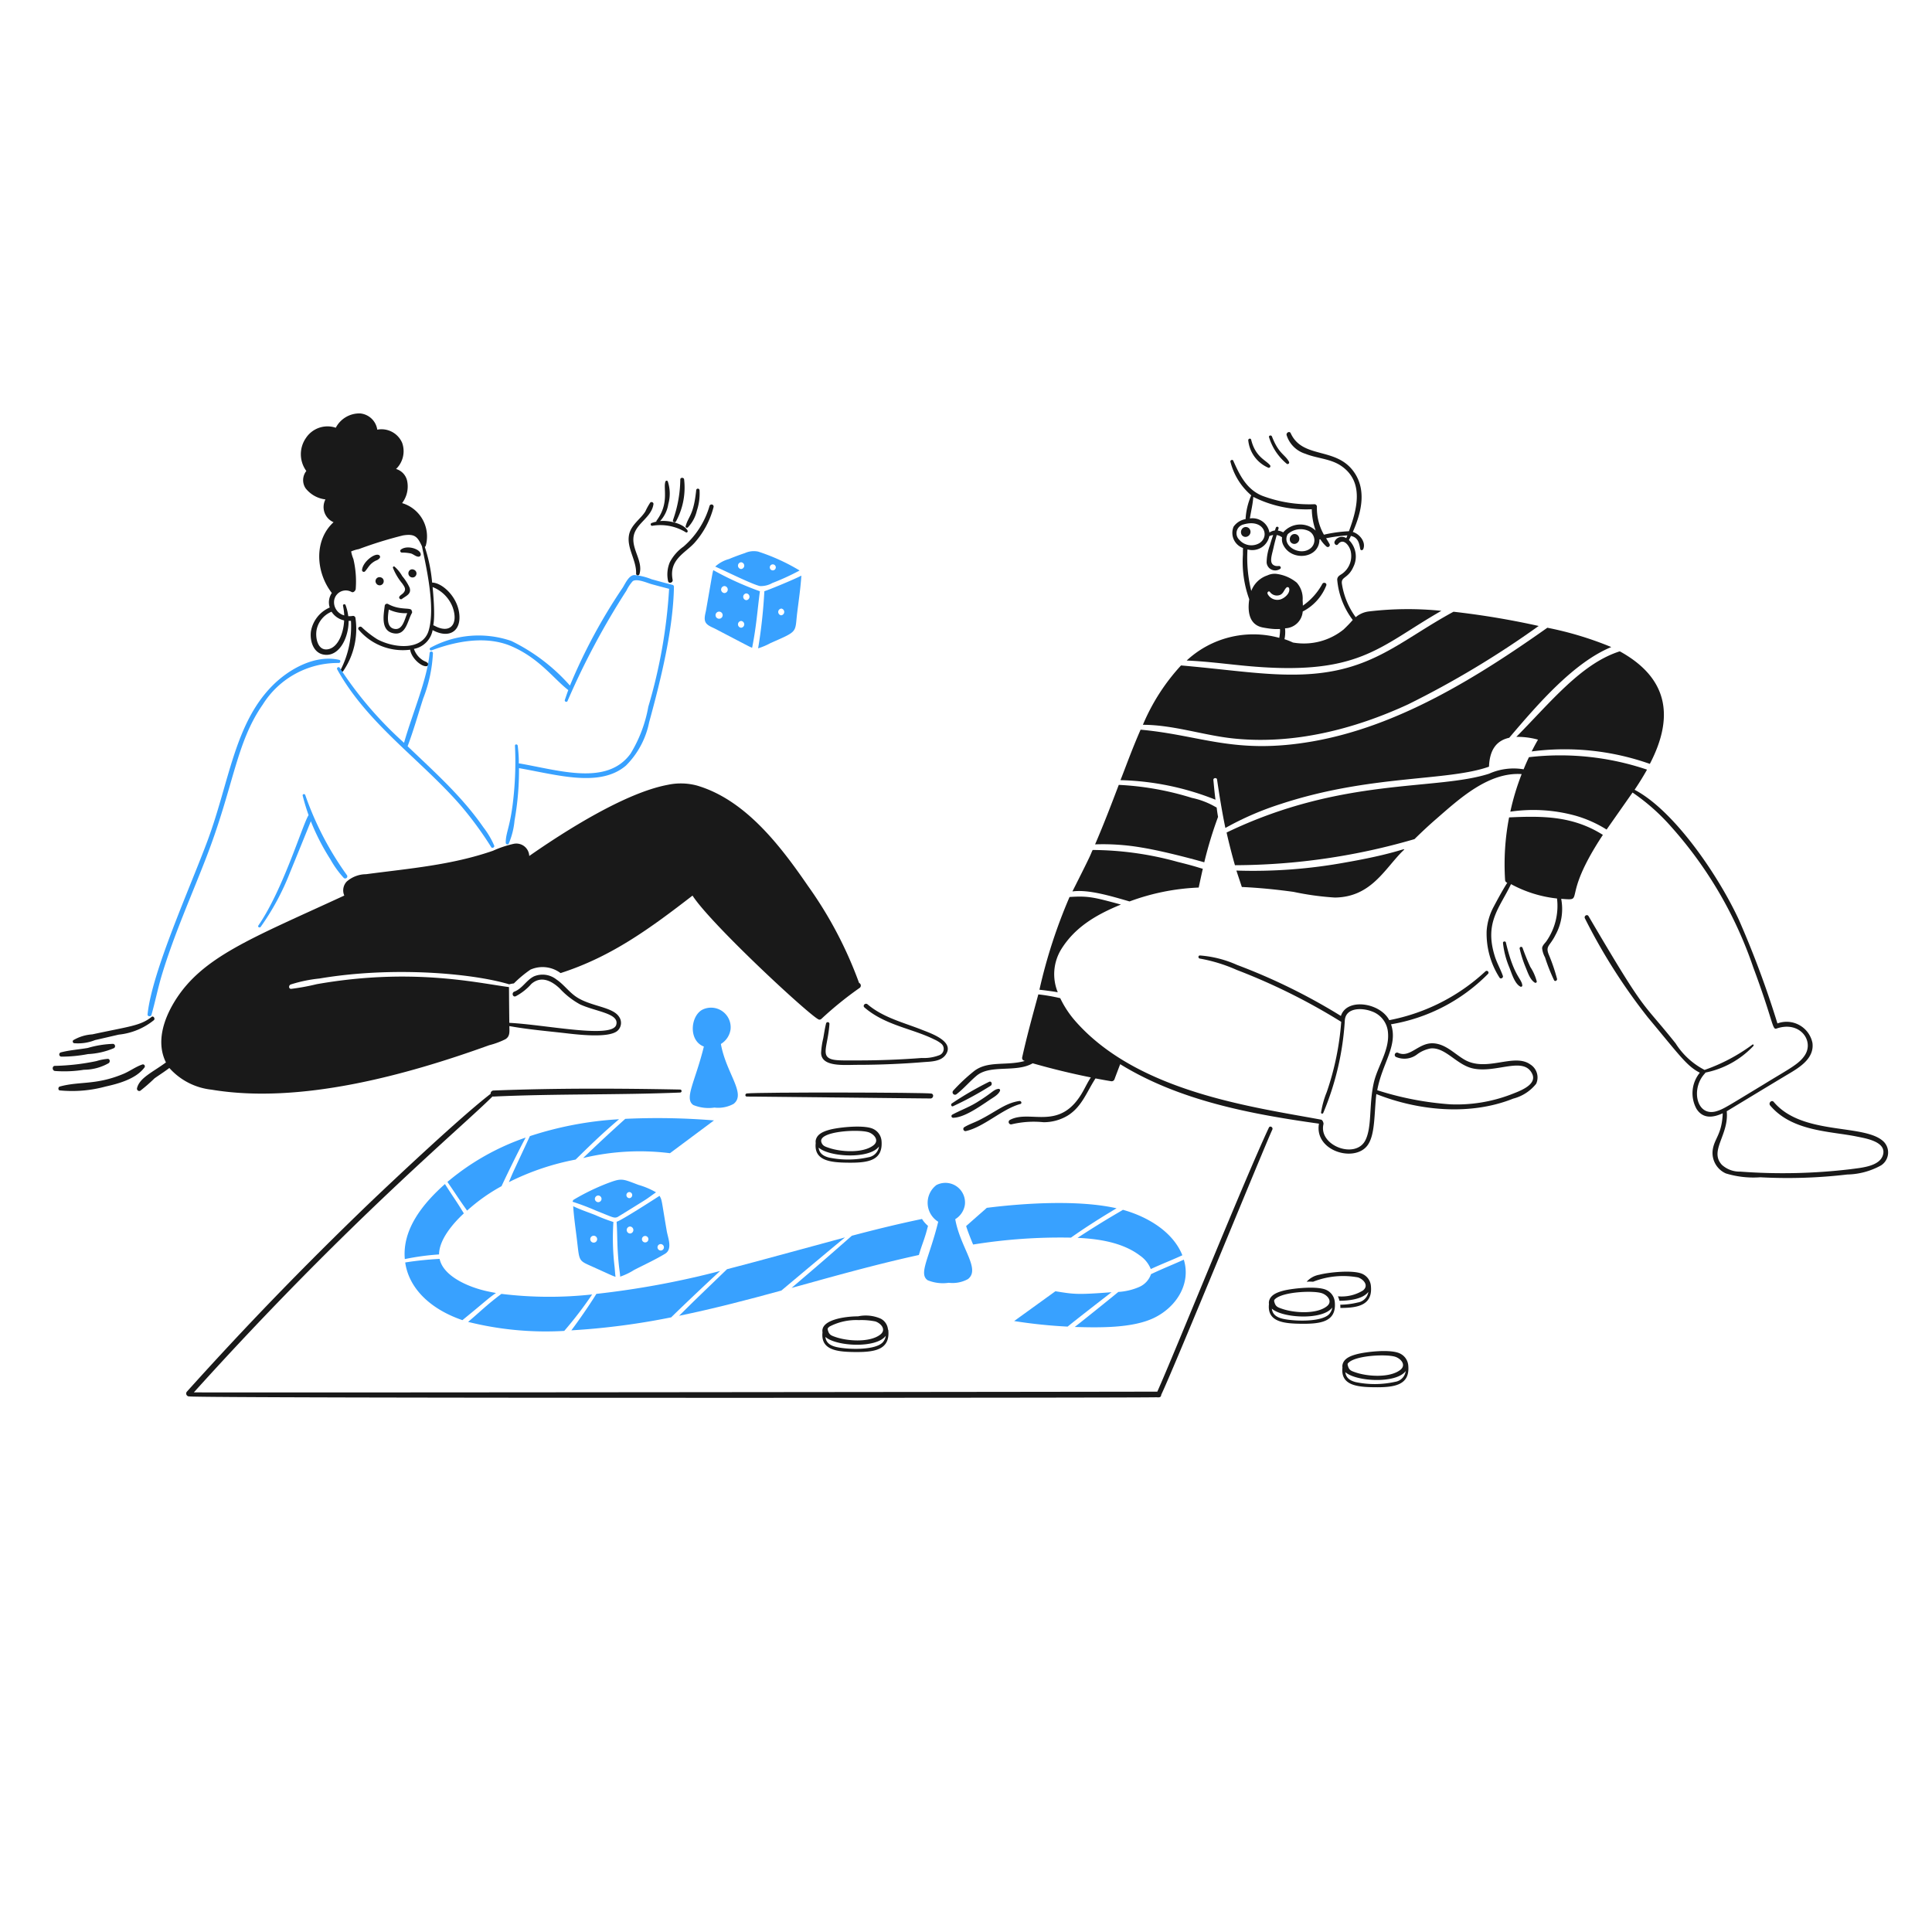 <svg viewBox="0 0 400 400" xmlns="http://www.w3.org/2000/svg" id="Playing-Games-4--Streamline-Brooklyn" height="400" width="400">
  <desc>
    Playing Games 4 Streamline Illustration: https://streamlinehq.com
  </desc>
  <path d="M78.382 114.89c-0.928 -0.348 -3.32 1.51 -3.43 3.154a0.37 0.37 0 0 0 0.622 0.254c0.716 -0.8 0.942 -1.576 2.256 -2.234a1.634 1.634 0 0 0 0.8 -0.552 0.424 0.424 0 0 0 -0.248 -0.622Z" fill="#191919" stroke-width="2"></path>
  <path d="M87.106 114.706c-0.106 -1.01 -2.738 -1.922 -4.074 -0.944a0.35 0.35 0 0 0 0.16 0.646 8.494 8.494 0 0 1 1.888 0.184c0.552 0.162 1.014 0.666 1.588 0.666a0.454 0.454 0 0 0 0.438 -0.552Z" fill="#191919" stroke-width="2"></path>
  <path d="M78.842 119.54a0.824 0.824 0 0 0 -0.966 1.22 0.838 0.838 0 0 0 1.566 -0.414 0.8 0.8 0 0 0 -0.6 -0.806Z" fill="#191919" stroke-width="2"></path>
  <path d="M84.712 118.2a0.86 0.86 0 0 0 0.898 1.336 0.834 0.834 0 0 0 0 -1.612 0.758 0.758 0 0 0 -0.898 0.276Z" fill="#191919" stroke-width="2"></path>
  <path d="M81.674 117.308c-0.16 -0.118 -0.372 0.07 -0.322 0.252a11.988 11.988 0 0 0 1.932 3.246c0.48 0.716 0.928 1.248 0.162 2.026 -0.252 0.254 -0.508 0.342 -0.736 0.666s0.2 0.734 0.506 0.508c0.868 -0.654 2.024 -1.012 1.588 -2.348a10.6 10.6 0 0 0 -1.52 -2.372 7.498 7.498 0 0 0 -1.61 -1.978Z" fill="#191919" stroke-width="2"></path>
  <path d="M79.648 125.456c-0.228 1.884 -0.852 5.064 1.726 5.638 2.694 0.6 2.97 -2.532 3.89 -4.142a0.4 0.4 0 0 0 -0.022 -0.46c0 -0.874 -2.286 0 -4.88 -1.428a0.476 0.476 0 0 0 -0.714 0.392Zm4.672 1.496c-0.574 1.334 -0.966 3.586 -2.692 3.244 -1.656 -0.326 -1.358 -2.532 -1.128 -4a8.14 8.14 0 0 0 3.82 0.756Z" fill="#191919" stroke-width="2"></path>
  <path d="M95.07 126.952c-0.464 -3.566 -3.618 -6.33 -5.6 -6.33a32.906 32.906 0 0 0 -1.518 -7.388 0.562 0.562 0 0 0 0.2 -0.254 7.2 7.2 0 0 0 -4.902 -8.816 5.682 5.682 0 0 0 1.082 -4.4A3.29 3.29 0 0 0 82 97.098a5.126 5.126 0 0 0 1.266 -5.4 4.654 4.654 0 0 0 -5.156 -2.74 3.954 3.954 0 0 0 -3.522 -3.36 5.502 5.502 0 0 0 -5.068 2.962 5.344 5.344 0 0 0 -6.19 2.14 5.882 5.882 0 0 0 0.092 6.812 3.042 3.042 0 0 0 -0.162 3.568 6.122 6.122 0 0 0 4.12 2.32 3.418 3.418 0 0 0 1.68 4.718c-4.12 3.774 -3.66 10.358 -0.4 14.6l0.046 0.046a3.44 3.44 0 0 0 -0.438 3.016 6.6 6.6 0 0 0 -3.89 4.926c-0.254 1.886 0.436 4.4 2.578 4.81 3.188 0.612 5.224 -3.358 5.224 -6.974h0.484a19.8 19.8 0 0 1 -2.118 10.104 0.294 0.294 0 0 0 0.506 0.3 15.434 15.434 0 0 0 2.548 -10.936 0.506 0.506 0 0 0 -0.62 -0.484 3.836 3.836 0 0 1 -0.876 0.046 10.022 10.022 0 0 0 -0.552 -2.278 0.274 0.274 0 0 0 -0.53 0.138 14.762 14.762 0 0 1 0.254 1.98 2.83 2.83 0 0 1 -2.118 -2.648 2.434 2.434 0 0 1 3.66 -2.186c0.442 0.186 0.828 -0.4 0.828 -0.644a20.126 20.126 0 0 0 -0.482 -6.2 7.452 7.452 0 0 1 -0.46 -1.564 7.28 7.28 0 0 1 1.588 -0.484 83.948 83.948 0 0 1 9.138 -2.832c2.484 -0.4 3.014 0.28 3.934 2.256 0.772 3.824 2.842 12.426 1.4 17.4 -1.2 4.186 -7.052 3.78 -10.658 1.84a20.386 20.386 0 0 1 -3.222 -2.508c-0.342 -0.282 -0.92 0.092 -0.644 0.506a11.976 11.976 0 0 0 10.68 4.166c0.254 1.784 2.422 3.644 3.474 3.4a0.374 0.374 0 0 0 0.162 -0.62c-0.226 -0.28 -0.6 -0.348 -0.898 -0.53a4.466 4.466 0 0 1 -1.956 -2.418 4.842 4.842 0 0 0 3.866 -3.888c3.406 1.836 5.992 0.262 5.502 -3.506Zm-23.822 1.496c-0.07 2.23 -1.074 5.502 -3.27 5.96 -2.28 0.478 -2.76 -2.554 -2.4 -4.142a5.166 5.166 0 0 1 3.062 -3.614 4.164 4.164 0 0 0 2.608 1.796Zm18.666 1.082c-0.6 -0.2 0.454 0.544 -0.346 -7.988a7.28 7.28 0 0 1 4.12 4.098c1.312 3.56 -0.468 5.72 -3.774 3.89Z" fill="#191919" stroke-width="2"></path>
  <path d="M171.026 211.908c-0.25 1 -0.4 2.024 -0.576 3.038A16.536 16.536 0 0 0 170 218c0.062 2.968 4.786 2.464 7.572 2.464 4.652 0 9.6 -0.228 13.466 -0.552 1.588 -0.134 3.704 -0.07 4.742 -1.52 1.976 -2.764 -3.04 -4.442 -4.834 -5.156 -3.868 -1.54 -8.06 -2.528 -11.324 -5.294 -0.462 -0.4 -1.102 0.25 -0.646 0.644 4.31 3.722 9.914 4.348 14.478 6.63a6.2 6.2 0 0 1 1.382 0.828 1.4 1.4 0 0 1 -0.3 2.4 8.89 8.89 0 0 1 -3.706 0.6c-4.556 0.352 -9.138 0.518 -13.694 0.506 -3.216 0 -5.034 0.098 -5.824 -0.736 -0.946 -1 0.178 -3.186 0.414 -6.812a0.354 0.354 0 0 0 -0.7 -0.094Z" fill="#191919" stroke-width="2"></path>
  <path d="M70.142 137.264c0.346 0 0.462 -0.56 0.092 -0.646 -5 -1.138 -10.448 1.912 -13.878 5.386 -7.81 7.908 -8.904 19.956 -13.35 31.948 -3.708 10 -11.548 27.224 -12.454 36.068 -0.046 0.46 0.69 0.528 0.8 0.114 0.8 -2.788 1.348 -5.618 2.188 -8.378 2.524 -8.31 5.936 -15.888 9.09 -24.03 5.814 -15 6.19 -23.844 11.786 -31.878a18.312 18.312 0 0 1 15.726 -8.584Z" fill="#38a1ff" stroke-width="2"></path>
  <path d="M63.2 164.6c-0.116 -0.324 -0.62 -0.2 -0.53 0.138a41.712 41.712 0 0 0 1.22 4.028c-1.2 1.788 -5.226 15.356 -10.4 22.856 -0.2 0.298 0.276 0.552 0.484 0.276a52.04 52.04 0 0 0 6.076 -11.278c0.8 -1.932 4.074 -9.99 4.304 -10.588a46.354 46.354 0 0 0 4.046 7.88 20.51 20.51 0 0 0 2.762 3.842 0.44 0.44 0 0 0 0.692 -0.528A64.652 64.652 0 0 1 63.2 164.6Z" fill="#38a1ff" stroke-width="2"></path>
  <path d="M100.042 171.236c-4.348 -6.286 -9.95 -11.278 -15.652 -16.734 1.22 -3.222 2.16 -6.582 3.222 -9.874a29.834 29.834 0 0 0 2.026 -9.414 0.346 0.346 0 0 0 -0.69 0c-0.526 5.568 -3.57 12.466 -5.294 18.576a77.99 77.99 0 0 1 -13.304 -15.514 0.31 0.31 0 0 0 -0.53 0.322c6.2 11.228 17.242 18.622 25.526 28.126a73.554 73.554 0 0 1 6.376 8.702c0.226 0.278 0.712 -0.024 0.6 -0.346a17.346 17.346 0 0 0 -2.28 -3.844Z" fill="#38a1ff" stroke-width="2"></path>
  <path d="M139.216 121.082c-1.432 -0.344 -2.874 -0.768 -4.304 -1.15a12.428 12.428 0 0 0 -3.6 -0.876c-1.176 0.082 -1.89 1.862 -2.44 2.694A114.658 114.658 0 0 0 118 141.936a38.952 38.952 0 0 0 -12.13 -9.23 20.874 20.874 0 0 0 -16.756 1.4c-0.298 0.162 -0.09 0.672 0.23 0.552 5.144 -1.938 11.416 -3.104 16.618 -0.828 5.726 2.504 8.64 6.67 11.694 9.046 -0.254 0.666 -0.476 1.36 -0.714 2.048 -0.112 0.324 0.4 0.548 0.552 0.23a157.482 157.482 0 0 1 12.222 -22.902 8.178 8.178 0 0 1 1.29 -1.934c0.868 -0.6 3.036 0.4 3.958 0.646 1.2 0.324 2.37 0.644 3.568 0.942a108.022 108.022 0 0 1 -4.304 24.4 28.054 28.054 0 0 1 -3.684 9.736c-4.838 6.664 -14.6 3.484 -22.948 2.026 -0.386 0 0.04 0.274 -0.4 -3.66 -0.04 -0.368 -0.6 -0.39 -0.576 0a70.432 70.432 0 0 1 -0.252 10.128c-0.632 6.668 -1.69 7.752 -1.658 9.966a0.336 0.336 0 0 0 0.622 0.162 16.05 16.05 0 0 0 1.2 -4.788 59.054 59.054 0 0 0 0.92 -10.84c7.904 1.37 16.734 4.084 22.144 -0.53a17.51 17.51 0 0 0 4.804 -8.974c2.466 -8.986 4.972 -19.23 5.132 -28.012a0.4 0.4 0 0 0 -0.316 -0.438Z" fill="#38a1ff" stroke-width="2"></path>
  <path d="M131.2 110.954c0.51 -2.646 3.748 -3.826 4.098 -6.628a0.4 0.4 0 0 0 -0.668 -0.276 13.416 13.416 0 0 0 -1 1.8c-0.91 1.54 -2.956 2.758 -3.384 4.834 -0.568 2.764 1.578 5.318 1.45 8.102a0.356 0.356 0 0 0 0.692 0.092c0.828 -2.712 -1.708 -5.184 -1.188 -7.924Z" fill="#191919" stroke-width="2"></path>
  <path d="M139.952 107.962a14.662 14.662 0 0 0 1.682 -8.746c-0.074 -0.368 -0.72 -0.4 -0.784 0a25.968 25.968 0 0 1 -1.518 8.47 0.342 0.342 0 0 0 0.62 0.276Z" fill="#191919" stroke-width="2"></path>
  <path d="M142.416 109.2a7.502 7.502 0 0 0 1.864 -3.476 11.302 11.302 0 0 0 0.552 -4.236 0.346 0.346 0 0 0 -0.69 0c-0.542 5.244 -1.6 5.32 -2.186 7.458 -0.07 0.254 0.256 0.426 0.46 0.254Z" fill="#191919" stroke-width="2"></path>
  <path d="M146.904 104.74a17.6 17.6 0 0 1 -5.386 8.424 9.186 9.186 0 0 0 -2.832 3.222 6.52 6.52 0 0 0 -0.368 3.914c0.122 0.62 1.06 0.344 0.944 -0.254 -0.818 -4.2 2.638 -5.544 4.534 -7.664a17.8 17.8 0 0 0 3.936 -7.382 0.434 0.434 0 0 0 -0.828 -0.26Z" fill="#191919" stroke-width="2"></path>
  <path d="M142.048 110.242a0.27 0.27 0 0 0 0.298 -0.4c-0.782 -1.438 -3.902 -2.166 -5.684 -1.956a6.664 6.664 0 0 0 1.702 -3.522 8.018 8.018 0 0 0 -0.114 -4.718 0.268 0.268 0 0 0 -0.484 0.068c-0.494 1.38 0.846 4.482 -1.818 8.056a0.228 0.228 0 0 0 -0.046 0.23 7.522 7.522 0 0 0 -0.966 0.276 0.298 0.298 0 0 0 0.16 0.576 10.044 10.044 0 0 1 6.952 1.39Z" fill="#191919" stroke-width="2"></path>
  <path d="M266.432 96.04a0.322 0.322 0 0 0 0.436 -0.438c-0.866 -1.586 -2.088 -1.57 -3.522 -5.224 -0.142 -0.366 -0.734 -0.232 -0.6 0.16a11.452 11.452 0 0 0 3.686 5.502Z" fill="#191919" stroke-width="2"></path>
  <path d="M262.61 96.846a0.336 0.336 0 0 0 0.322 -0.554c-1 -1.128 -3.018 -1.73 -3.89 -5.248 -0.096 -0.4 -0.664 -0.23 -0.6 0.162a6.926 6.926 0 0 0 4.168 5.64Z" fill="#191919" stroke-width="2"></path>
  <path d="M267.13 112.104a0.95 0.95 0 0 0 1.372 0.346 1.034 1.034 0 0 0 0.254 -1.564 0.974 0.974 0 0 0 -1.2 -0.2 1.148 1.148 0 0 0 -0.426 1.418Z" fill="#191919" stroke-width="2"></path>
  <path d="M257.126 110.8a0.948 0.948 0 0 0 1.272 0.2 1.034 1.034 0 0 0 0.254 -1.564 0.974 0.974 0 0 0 -1.286 -0.144 1.106 1.106 0 0 0 -0.24 1.508Z" fill="#191919" stroke-width="2"></path>
  <path d="M311.176 195.22a17.84 17.84 0 0 0 1.312 5.064c0.478 1.2 1.092 3.36 2.278 3.982a0.276 0.276 0 0 0 0.416 -0.23c-0.134 -1.472 -1.732 -1.788 -3.4 -8.886 -0.054 -0.35 -0.636 -0.274 -0.606 0.07Z" fill="#191919" stroke-width="2"></path>
  <path d="M314.628 196.4a23.8 23.8 0 0 0 1.244 3.89c0.436 1.036 0.902 2.548 1.888 3.152a0.268 0.268 0 0 0 0.414 -0.23 10.258 10.258 0 0 0 -1.336 -3.014c-0.6 -1.292 -1.132 -2.63 -1.61 -3.96a0.312 0.312 0 0 0 -0.6 0.162Z" fill="#191919" stroke-width="2"></path>
  <path d="M255.36 152.892c12.43 1.3 24.952 -1.884 36.182 -7.066a194.086 194.086 0 0 0 27.022 -16.226 168.028 168.028 0 0 0 -17.63 -2.946c-11.094 6.014 -16.886 12.444 -31.28 12.982 -7.44 0.278 -14.584 -0.936 -25.134 -1.864a42.174 42.174 0 0 0 -7.896 12.29c6.284 -0.002 12.522 2.18 18.736 2.83Z" fill="#191919" stroke-width="2"></path>
  <path d="M251.654 165.574c-0.184 -1.358 -0.308 -2.74 -0.436 -4.098 -0.042 -0.436 0.694 -0.53 0.758 -0.092 0.496 3.356 1.036 6.722 1.726 10.036a62.2 62.2 0 0 1 11.578 -5c18.52 -6.068 34.356 -4.618 43 -7.688 0.122 -3.064 1.218 -5.332 4.19 -5.984 5.894 -6.938 13.344 -15.578 21.128 -18.782a70.2 70.2 0 0 0 -13.234 -4C305.576 140.412 289.4 150.4 271.8 153.49c-16.122 2.826 -23.024 -1.268 -35.654 -2.416 -1.89 4.332 -3.168 7.958 -4.166 10.448a56.508 56.508 0 0 1 19.674 4.052Z" fill="#191919" stroke-width="2"></path>
  <path d="M335.022 134.962c-7.79 2.64 -14.044 10.476 -21.084 17.6a15.9 15.9 0 0 1 4.488 0.574c-0.46 0.8 -0.896 1.612 -1.312 2.44a52.906 52.906 0 0 1 24.468 2.578c5.2 -9.98 3.6 -17.876 -6.2 -23.292a1.68 1.68 0 0 0 -0.36 0.1Z" fill="#191919" stroke-width="2"></path>
  <path d="M276.374 185.828c7.118 -0.09 9.972 -5.31 13.512 -9.09 1.846 -1.974 1.722 -0.454 -11.186 1.8a106.426 106.426 0 0 1 -22.718 1.704c0.368 1.128 0.76 2.278 1.128 3.4 3.59 0.162 7.182 0.522 10.726 1.014a58.014 58.014 0 0 0 8.538 1.172Z" fill="#191919" stroke-width="2"></path>
  <path d="M331.708 172.756c-6.2 -3.856 -12.436 -3.84 -19.266 -3.522a50.946 50.946 0 0 0 -0.828 12.958 0.6 0.6 0 0 0 0.454 0.568c-1.024 1.614 -1.956 3.348 -2.848 5.026a12.368 12.368 0 0 0 -1.426 4.948 16.9 16.9 0 0 0 2.692 9.714c0.252 0.322 0.8 -0.022 0.668 -0.4 -0.514 -1.464 -1.312 -2.8 -1.75 -4.328 -2.044 -6.814 1.12 -9.816 3.434 -14.672a25.6 25.6 0 0 0 9.526 2.976 12.816 12.816 0 0 1 -2.212 8.866c-0.322 0.438 -0.828 0.852 -0.874 1.426a5.05 5.05 0 0 0 0.6 1.888 37.678 37.678 0 0 0 1.866 4.718c0.16 0.37 0.7 0.114 0.62 -0.276a37.552 37.552 0 0 0 -1.748 -5.11c-0.646 -1.706 0.284 -1.672 1.4 -3.912a11.154 11.154 0 0 0 1.21 -7.53c5.234 0.37 -0.31 0.288 8.64 -13.254a0.384 0.384 0 0 1 -0.158 -0.084Z" fill="#191919" stroke-width="2"></path>
  <path d="M308.298 160.188c-11.05 3.548 -30.42 0.652 -54.342 12.176 0.088 0.474 0.918 4 1.726 6.768a133.714 133.714 0 0 0 37.172 -5.4c1.45 -1.426 2.946 -2.832 4.488 -4.166 4.812 -4.19 10.842 -9.76 17.702 -9.298a51.042 51.042 0 0 0 -2.348 7.778 32.874 32.874 0 0 1 13.488 0.83 25.05 25.05 0 0 1 6.444 2.876c0.144 -0.2 5.222 -7.452 5.372 -7.666a42.582 42.582 0 0 1 8.048 7.138 84.468 84.468 0 0 1 16.94 29.046c4.2 11.28 3.92 13 4.81 12.684 4.8 -1.664 7.8 2.464 5.916 5.454 -1.2 1.918 -3.326 2.88 -8.586 6.122 -7.656 4.636 -8.298 5.102 -9.782 5.548 -4.134 1.186 -5.32 -4.716 -2.37 -7.826a0.54 0.54 0 0 0 0.114 -0.184 18.692 18.692 0 0 0 9.944 -5.524c0.114 -0.138 -0.046 -0.4 -0.2 -0.276a37.14 37.14 0 0 1 -9.92 5.248 15.498 15.498 0 0 1 -6 -5.502c-7.36 -9.228 -5.778 -5.462 -18.022 -26.332 -0.276 -0.482 -0.99 -0.068 -0.76 0.438a119.18 119.18 0 0 0 13.052 20.532c6.582 7.88 8.046 10.072 10.748 11.438a6.712 6.712 0 0 0 -0.69 7.482c1.358 2.14 3.476 1.818 5.432 0.92 -0.166 4.4 -1.72 5.156 -2.072 7.572a4.642 4.642 0 0 0 2.716 4.88 19.612 19.612 0 0 0 7.136 0.8 105.582 105.582 0 0 0 18 -0.576 14.978 14.978 0 0 0 7 -1.888 3.186 3.186 0 0 0 0.576 -4.878c-3.86 -3.862 -16.848 -1.176 -22.8 -8.264 -0.438 -0.506 -1.152 0.23 -0.736 0.736 4.586 5.464 12.68 5.316 18.09 6.468 1.704 0.346 5.824 1.014 5.318 3.568 -0.53 2.624 -4.626 2.854 -6.722 3.154a118.574 118.574 0 0 1 -22.878 0.506 5.44 5.44 0 0 1 -3.8 -1.4c-2.688 -2.906 1.49 -6.18 1 -11.094 0.038 -0.02 9.442 -5.726 12.728 -7.688 2.37 -1.4 5.432 -3.268 5.018 -6.468a5.462 5.462 0 0 0 -7.25 -4.028 198.862 198.862 0 0 0 -7.988 -21.474c-4.254 -9.184 -13.4 -22.62 -21.584 -26.902 0.876 -1.304 1.758 -2.704 2.572 -4.172a56.148 56.148 0 0 0 -24.444 -2.578c-0.4 0.83 -0.76 1.658 -1.104 2.51a12.452 12.452 0 0 0 -7.152 0.912Z" fill="#191919" stroke-width="2"></path>
  <path d="M236.348 175.472c5.138 0.838 12.518 2.916 12.982 3.06a83.704 83.704 0 0 1 2.854 -9.4c-0.4 -2.292 -0.17 -1.88 -0.46 -2.026a16.416 16.416 0 0 0 -4.95 -1.91 60.184 60.184 0 0 0 -15.144 -2.694c-1.566 4.12 -3.154 8.264 -4.904 12.314a47.056 47.056 0 0 1 9.622 0.656Z" fill="#191919" stroke-width="2"></path>
  <path d="M249.03 179.868c-1.084 -0.284 -1.226 -0.432 -5.224 -1.428a67.048 67.048 0 0 0 -17.586 -2.462c-0.688 1.464 0.26 -0.23 -4.188 8.584 3.276 -0.45 7.812 0.91 11.83 2.072a46.372 46.372 0 0 1 14.316 -2.876c0.276 -1.29 0.554 -2.602 0.852 -3.89Z" fill="#191919" stroke-width="2"></path>
  <path d="M149.252 216.142a4.212 4.212 0 0 0 2 -3.014 4.058 4.058 0 0 0 -5.892 -4.052c-2.446 1.4 -2.814 6.4 0.368 7.6 -1.8 7.308 -4.128 10.758 -2.186 12.106a8.308 8.308 0 0 0 4.372 0.53 6.632 6.632 0 0 0 3.96 -0.76c2.706 -2.082 -1.544 -6.342 -2.622 -12.41Z" fill="#38a1ff" stroke-width="2"></path>
  <path d="M183.916 275.412a0.138 0.138 0 0 0 -0.07 -0.138 2.8 2.8 0 0 0 -1.496 -2.256 7.658 7.658 0 0 0 -4.696 -0.484c-2.664 0 -7.8 0.696 -7.364 3.314 -0.4 3.6 2.88 4.026 6.49 4.074 4.202 0.058 7.528 -0.382 7.136 -4.51Zm-12.176 -0.76a11.94 11.94 0 0 1 6.052 -1.336 14.4 14.4 0 0 1 3.454 0.276c1.174 0.4 2.306 1.71 1.012 2.716 -2.128 1.66 -6.7 1.4 -9.276 0.508 -0.736 -0.258 -1.238 -0.4 -1.496 -1.152 -0.204 -0.6 -0.184 -0.644 0.254 -1.012Zm1.334 4.212c-1.186 -0.296 -2.052 -0.858 -2.186 -2.072 2.232 1.976 10.552 2.424 12.498 -0.23a2.378 2.378 0 0 1 -0.4 1.058c-1.186 2.056 -7.628 1.812 -9.912 1.244Z" fill="#191919" stroke-width="2"></path>
  <path d="M276.352 269.564a3 3 0 0 0 -1.566 -2.4c-1.774 -1.034 -7.274 -0.422 -9.114 0.068 -1.036 0.276 -2.4 0.738 -2.832 1.842a1.686 1.686 0 0 0 -0.114 0.92c-0.4 3.6 2.882 4.026 6.49 4.074 4.196 0.066 7.53 -0.364 7.136 -4.504Zm-12.176 -0.758c1.87 -1.4 7.8 -1.626 9.506 -1.06 1.174 0.4 2.306 1.708 1.012 2.716 -2.128 1.66 -6.7 1.4 -9.276 0.506 -0.734 -0.256 -1.238 -0.4 -1.496 -1.15 -0.204 -0.6 -0.184 -0.644 0.254 -1.018Zm1.334 4.212c-1.186 -0.296 -2.052 -0.86 -2.186 -2.072 2.232 1.976 10.552 2.424 12.498 -0.23a2.354 2.354 0 0 1 -0.4 1.058c-1.196 2.056 -7.622 1.812 -9.912 1.244Z" fill="#191919" stroke-width="2"></path>
  <path d="M291.566 282.708a3.014 3.014 0 0 0 -1.566 -2.4c-1.866 -1.086 -7.248 -0.428 -9.114 0.068 -1.036 0.278 -2.4 0.738 -2.832 1.842a1.688 1.688 0 0 0 -0.114 0.92c-0.4 3.61 2.882 4.026 6.49 4.074 4.204 0.064 7.53 -0.374 7.136 -4.504Zm-12.176 -0.738c1.8 -1.384 7.784 -1.632 9.506 -1.058 1.174 0.4 2.306 1.708 1.012 2.716 -2.128 1.658 -6.7 1.4 -9.276 0.506 -0.734 -0.256 -1.242 -0.39 -1.496 -1.15 -0.206 -0.622 -0.188 -0.674 0.264 -1.014Zm9.46 4.122a19.418 19.418 0 0 1 -8.126 0.068c-1.186 -0.296 -2.052 -0.858 -2.186 -2.072 2.234 1.978 10.552 2.426 12.498 -0.23a2.6 2.6 0 0 1 -2.186 2.234Z" fill="#191919" stroke-width="2"></path>
  <path d="M182.512 236.214a3.014 3.014 0 0 0 -1.566 -2.4c-1.774 -1.034 -7.274 -0.422 -9.114 0.068 -1.036 0.276 -2.4 0.738 -2.832 1.842a1.67 1.67 0 0 0 -0.114 0.92c-0.4 3.6 2.88 4.026 6.49 4.074 4.28 0.064 7.466 -0.348 7.136 -4.504Zm-2.694 -1.8c1.174 0.4 2.306 1.708 1.014 2.716 -2.13 1.658 -6.702 1.4 -9.276 0.506 -0.736 -0.256 -1.244 -0.4 -1.496 -1.15 -0.762 -2.286 7.72 -2.748 9.758 -2.068ZM179.8 239.6a19.37 19.37 0 0 1 -8.126 0.07c-1.186 -0.296 -2.052 -0.858 -2.186 -2.072 2.232 1.976 10.55 2.424 12.498 -0.23A2.628 2.628 0 0 1 179.8 239.6Z" fill="#191919" stroke-width="2"></path>
  <path d="M149.09 263.144a179.228 179.228 0 0 1 -25.618 4.74c-2.19 3.542 -4.922 7.218 -5.178 7.55a148.186 148.186 0 0 0 20.67 -2.692c1.174 -1.176 6.452 -6.226 10.126 -9.598Z" fill="#38a1ff" stroke-width="2"></path>
  <path d="M120.734 239.758a50.168 50.168 0 0 1 17.976 -1l9.114 -6.79a143.322 143.322 0 0 0 -18.366 -0.322c-2.596 2.326 -5.312 4.83 -8.724 8.112Z" fill="#38a1ff" stroke-width="2"></path>
  <path d="M140.6 272.418c7.158 -1.472 14.224 -3.314 21.174 -5.224 0.14 -0.116 10.52 -8.838 13.166 -11 -3.29 0.874 -19.518 5.34 -24.42 6.582 -2.758 2.698 -5.79 5.51 -9.92 9.642Z" fill="#38a1ff" stroke-width="2"></path>
  <path d="M105.358 244.752a52.456 52.456 0 0 1 13.81 -4.672c2.542 -2.478 5.082 -5.028 9 -8.356a72.388 72.388 0 0 0 -18.46 3.5c-3.908 8.41 -3.324 7.066 -4.35 9.528Z" fill="#38a1ff" stroke-width="2"></path>
  <path d="M223.09 256.284c4.328 0.2 9.31 0.928 12.912 3.66a6.17 6.17 0 0 1 2.256 2.8c2.384 -1.106 4.122 -1.744 6.538 -2.854 -1.96 -4.9 -7.23 -8 -12.314 -9.414 -0.172 0.178 -2.944 1.608 -9.392 5.808Z" fill="#38a1ff" stroke-width="2"></path>
  <path d="M102.688 267.7c-0.76 -0.138 -1.516 -0.284 -2.256 -0.46 -3.926 -0.938 -8.7 -3.176 -9.414 -6.6a68.386 68.386 0 0 0 -7.112 0.736v0.092c0.8 5.272 5.134 9.552 11.832 11.854 4.808 -3.908 5.288 -4.48 6.95 -5.622Z" fill="#38a1ff" stroke-width="2"></path>
  <path d="M108.834 235.522a50.54 50.54 0 0 0 -16.2 9.184c2.048 2.948 2.046 3.098 4.074 5.938a37.09 37.09 0 0 1 7.136 -5.062c0.366 -0.84 3.232 -6.82 4.99 -10.06Z" fill="#38a1ff" stroke-width="2"></path>
  <path d="M245.094 260.8c-2.2 1 -4.248 1.8 -6.79 3a4.454 4.454 0 0 1 -2.486 2.67 12.846 12.846 0 0 1 -4.28 1.012c-1.928 1.6 -8.344 6.74 -9.024 7.25 5.252 0.158 11.968 0.252 16.388 -1.864 4.682 -2.254 7.718 -7.114 6.192 -12.068Z" fill="#38a1ff" stroke-width="2"></path>
  <path d="M230.134 267.54c-7.316 0.562 -7.818 0.4 -11.624 -0.2l-8.54 6.168a104.082 104.082 0 0 0 11.072 1.152c1.622 -1.338 7.87 -6.178 9.092 -7.12Z" fill="#38a1ff" stroke-width="2"></path>
  <path d="M122.6 268a81.458 81.458 0 0 1 -18.782 -0.116c-2.932 2.178 -4.688 3.944 -6.904 5.8a66.4 66.4 0 0 0 19.908 1.866A80.706 80.706 0 0 0 122.6 268Z" fill="#38a1ff" stroke-width="2"></path>
  <path d="M90.904 259.714c0 -3.044 2.884 -6.424 5.132 -8.494 -1.982 -3.234 -1.658 -2.542 -3.912 -6.076 -4.63 4.104 -8.858 9.4 -8.31 15.536a52.298 52.298 0 0 1 7.09 -0.966Z" fill="#38a1ff" stroke-width="2"></path>
  <path d="M197.772 252.418a4.218 4.218 0 0 0 2 -3.016 4.058 4.058 0 0 0 -5.892 -4.052 4.616 4.616 0 0 0 0.368 7.6c-1.85 7.532 -4.122 10.764 -2.186 12.108a8.326 8.326 0 0 0 4.372 0.528 6.616 6.616 0 0 0 3.96 -0.758c2.698 -2.076 -1.57 -6.486 -2.622 -12.41Z" fill="#38a1ff" stroke-width="2"></path>
  <path d="M15.316 215.982a9.514 9.514 0 0 0 4.372 -0.646c1.636 -0.366 3.27 -0.756 4.904 -1.128a13.822 13.822 0 0 0 7.272 -3c0.32 -0.324 -0.112 -0.964 -0.482 -0.666 -2.296 1.846 -4.668 1.968 -12.268 3.612a8.896 8.896 0 0 0 -3.96 1.22 0.382 0.382 0 0 0 0.162 0.608Z" fill="#191919" stroke-width="2"></path>
  <path d="M12.668 218.766a28.958 28.958 0 0 0 5.548 -0.53 15.524 15.524 0 0 0 5.4 -1.242 0.484 0.484 0 0 0 -0.2 -0.874 20.922 20.922 0 0 0 -5.248 0.85c-1.866 0.318 -3.762 0.442 -5.6 0.922a0.452 0.452 0 0 0 0.1 0.874Z" fill="#191919" stroke-width="2"></path>
  <path d="M17.388 221.482a10.422 10.422 0 0 0 5.132 -1.38c0.322 -0.254 0.254 -0.876 -0.2 -0.876a10.7 10.7 0 0 0 -2.346 0.46 46.772 46.772 0 0 1 -8.586 0.99c-0.644 -0.018 -0.622 1 0 1.06a25.754 25.754 0 0 0 6 -0.254Z" fill="#191919" stroke-width="2"></path>
  <path d="M29.932 220.976a0.4 0.4 0 0 0 -0.414 -0.6c-1.378 0.448 -2.626 1.4 -3.96 1.956 -5.762 2.4 -8.99 1.48 -13.188 2.624 -0.346 0.094 -0.4 0.742 0 0.8a26.302 26.302 0 0 0 9.482 -0.8c2.624 -0.578 6.334 -1.57 8.08 -3.98Z" fill="#191919" stroke-width="2"></path>
  <path d="M177.862 203.506a83.472 83.472 0 0 0 -10.588 -20.094c-5.8 -8.442 -13.034 -17.872 -23.018 -20.784a12.918 12.918 0 0 0 -6 -0.138c-8.846 1.646 -21.356 9.62 -28.68 14.73a2.674 2.674 0 0 0 -3.246 -2.508 21.66 21.66 0 0 0 -4.258 1.426c-8.6 2.984 -17.368 3.674 -26.284 4.858a6.136 6.136 0 0 0 -4 1.518 2.662 2.662 0 0 0 -0.506 2.9c-19.184 8.87 -29.438 12.656 -35.124 21.912 -2.354 3.846 -3.838 8.552 -1.8 12.638 -2.772 2.04 -5.464 3.184 -5.984 5.316a0.476 0.476 0 0 0 0.668 0.552A35.566 35.566 0 0 0 32 223.254c1.012 -0.712 2.07 -1.38 3.06 -2.14a13.642 13.642 0 0 0 8.724 4.488c18.242 3.054 40.2 -2.948 57.496 -9.2a16.644 16.644 0 0 0 3.36 -1.244c0.98 -0.6 0.836 -1.562 0.818 -2.718 3.778 0.688 7.666 1.02 11.474 1.452 2.422 0.28 8.966 1.104 10.864 -0.436a2.2 2.2 0 0 0 0.322 -3.016c-1.4 -2.042 -6.032 -2.074 -8.976 -4.166 -1.45 -1.036 -2.486 -2.508 -3.96 -3.498a4.6 4.6 0 0 0 -4.648 -0.622c-1.566 0.782 -2.4 2.532 -4.052 3.154 -0.6 0.23 -0.346 1.2 0.276 0.966a11.4 11.4 0 0 0 3.268 -2.578c2 -1.726 4.166 -0.644 5.848 0.944a16.436 16.436 0 0 0 4.234 3.314c3.318 1.518 8.154 1.858 7.48 4.212 -0.818 2.922 -14.4 0.012 -22.14 -0.4 -0.076 -6.6 -0.04 -4.978 -0.07 -7.4 -6.52 -0.85 -20.172 -4.066 -39.82 -0.6a46.356 46.356 0 0 1 -5.27 0.966c-0.554 0.022 -0.554 -0.714 -0.116 -0.898a28.9 28.9 0 0 1 5.962 -1.242c15.308 -2.586 31.8 -1.054 39.29 1.2a5.956 5.956 0 0 1 0.966 -0.184 24.342 24.342 0 0 1 3.43 -2.854 6.2 6.2 0 0 1 6.238 0.714c10.466 -3.362 18.426 -9.168 27.32 -16.044 3.832 5.952 24.65 25.23 26.17 25.664a0.53 0.53 0 0 0 0.508 -0.138 73.874 73.874 0 0 1 7.964 -6.444 0.6 0.6 0 0 0 -0.158 -1Z" fill="#191919" stroke-width="2"></path>
  <path d="M219 205.44a9.872 9.872 0 0 1 0.69 -8.862c2.78 -4.504 7.072 -7.128 12.382 -9.298 -5.622 -1.534 -6.786 -1.822 -10.634 -1.566a108.4 108.4 0 0 0 -6.236 19.2c1.13 0.12 3.032 0.374 3.798 0.526Z" fill="#191919" stroke-width="2"></path>
  <path d="M316.862 220.4c-3.414 -2.488 -9.114 1.702 -13.742 -1.058 -2.074 -1.238 -3.866 -3.228 -6.422 -3.338 -3.014 -0.13 -4.788 3.102 -7.226 1.98a0.48 0.48 0 0 0 -0.484 0.828 4.332 4.332 0 0 0 4.488 -0.576 6.746 6.746 0 0 1 2.74 -1.172c3.058 -0.276 5.342 3.4 8.722 4.142 4.832 1.062 10.468 -2.572 12.268 1.082 1.156 2.346 -2.738 3.658 -4.304 4.282a31.52 31.52 0 0 1 -12.612 2.07 64.086 64.086 0 0 1 -15.146 -2.922c1.022 -5.624 4.36 -9.232 2.854 -13.65a36.762 36.762 0 0 0 20.072 -10.426 0.374 0.374 0 0 0 -0.53 -0.53 40.494 40.494 0 0 1 -19.91 10.104c-1.872 -3.618 -8.8 -4.694 -10.012 -0.874a123.328 123.328 0 0 0 -21.498 -10.564 22.952 22.952 0 0 0 -7.688 -1.958c-0.414 0 -0.4 0.6 0 0.646a33.072 33.072 0 0 1 7.618 2.346 127.308 127.308 0 0 1 21.636 10.75 57.868 57.868 0 0 1 -3 14.546 18.822 18.822 0 0 0 -1.174 4.236c-0.018 0.254 0.318 0.296 0.438 0.114a58.378 58.378 0 0 0 4.488 -19.31c0.3 -2.648 3.73 -2.466 5.524 -1.772a5.026 5.026 0 0 1 3.4 4.35c0.37 3.752 -2.2 7.044 -2.968 10.588 -0.982 4.574 -0.326 8.932 -1.68 11.714 -1.982 4.074 -9.776 1.2 -8.702 -3.29 0.052 -0.21 -0.16 -0.84 -0.482 -0.922 -14.042 -2.616 -37.8 -5.684 -50.754 -20.254a20.776 20.776 0 0 1 -3.268 -4.902 38.874 38.874 0 0 0 -4.534 -0.784c-1.174 4.328 -2.372 8.642 -3.338 13.028a0.6 0.6 0 0 0 0.4 0.714c0.046 0.022 0.092 0.022 0.138 0.046 -3.89 1.072 -7.722 -0.146 -10.588 2.164a37.452 37.452 0 0 0 -4.234 3.982 0.504 0.504 0 0 0 0.712 0.712c1.476 -1.146 2.69 -2.6 4.12 -3.8 2.872 -2.4 8.184 -0.582 11.624 -2.578 3.96 1.128 7.988 2.116 12.038 2.922 -0.576 0.876 -1.038 1.818 -1.542 2.74 -4.766 8.7 -10.96 3.764 -15.238 6.076a0.492 0.492 0 0 0 0.37 0.898 19.694 19.694 0 0 1 6.6 -0.438 9.64 9.64 0 0 0 5 -1.358c2.964 -1.828 3.982 -4.972 5.776 -7.71 1.06 0.2 2.116 0.4 3.2 0.574a0.624 0.624 0 0 0 0.736 -0.414c0.382 -1.038 0.784 -2.07 1.174 -3.106 12.292 7.572 27.046 10.334 41.156 12.314 -1 5.636 7.222 8.068 9.966 4.6 1.706 -2.154 1.436 -6.624 1.91 -10.726 8.77 3.476 19.446 4.506 28.334 0.944a8.912 8.912 0 0 0 4.764 -3.084 3.176 3.176 0 0 0 -1.19 -3.976Z" fill="#191919" stroke-width="2"></path>
  <path d="M211.03 227.95c-2.972 0.452 -4.772 2.2 -8.378 4 -1 0.496 -2.076 0.844 -3.016 1.426a0.444 0.444 0 0 0 0.346 0.8c3.746 -0.848 7.534 -4.586 11.254 -5.6 0.416 -0.094 0.232 -0.692 -0.206 -0.626Z" fill="#191919" stroke-width="2"></path>
  <path d="M204.93 227.696c0.74 -0.5 1.722 -1 2.094 -1.818a0.302 0.302 0 0 0 -0.344 -0.436c-1.064 0.174 -1.156 0.8 -4.628 2.9 -1.6 0.96 -3.29 1.568 -4.902 2.44a0.35 0.35 0 0 0 0.162 0.644c2.216 -0.042 5.072 -2.006 7.618 -3.73Z" fill="#191919" stroke-width="2"></path>
  <path d="M197.312 229.032a69.5 69.5 0 0 0 7.824 -4.258c0.37 -0.274 0.162 -1.016 -0.344 -0.8a66.6 66.6 0 0 0 -7.734 4.488c-0.258 0.18 -0.096 0.724 0.254 0.57Z" fill="#191919" stroke-width="2"></path>
  <path d="M154.638 227.03c0.468 -0.024 38.11 0.42 37.908 0.39 0.646 0.138 0.946 -0.878 0.276 -1.012 -1.2 -0.24 -35.55 -0.31 -38.162 -0.024 -0.436 0.016 -0.46 0.668 -0.022 0.646Z" fill="#191919" stroke-width="2"></path>
  <path d="M204.308 250.07c-0.316 0.298 -1.22 1.066 -4.28 3.774 0.4 1.316 1.348 3.62 1.45 3.822a113.61 113.61 0 0 1 20.254 -1.428c2.3 -1.63 5.35 -3.638 9.438 -6.076 -7.796 -1.762 -18.894 -1.092 -26.862 -0.092Z" fill="#38a1ff" stroke-width="2"></path>
  <path d="M192.132 253.8a6.018 6.018 0 0 1 -1.242 -1.426c-4.88 1.012 -9.714 2.2 -14.524 3.474 -5.918 5.2 -6.062 5.314 -12.476 10.8 4.72 -1.258 15.928 -4.544 26.354 -6.814 0.744 -2.528 1.156 -3.114 1.888 -6.034Z" fill="#38a1ff" stroke-width="2"></path>
  <path d="M262.702 233.474c-5.258 11.228 -19.514 46.656 -23.092 54.65 -0.46 0.024 -196.852 0.238 -199.472 0.15 32 -35.458 55.384 -54.8 61.834 -61.266a0.634 0.634 0 0 0 0.21 0.022c12.866 -0.6 25.756 -0.3 38.622 -0.83a0.31 0.31 0 1 0 0 -0.62c-12.866 -0.254 -25.778 -0.3 -38.622 0.2a0.618 0.618 0 0 0 -0.6 0.682c-5.95 4.544 -20.15 17.898 -25.178 22.704 -13.964 13.434 -26.084 26.034 -37.68 38.928a0.6 0.6 0 0 0 0.49 1.018c2.474 0.4 198.292 0.316 200.126 0.178 0.33 -0.016 1.05 0.2 1.076 -0.512 2.912 -6.146 21.46 -51.632 23 -54.89 0.23 -0.488 -0.484 -0.92 -0.714 -0.414Z" fill="#191919" stroke-width="2"></path>
  <path d="M283.832 266.25a3.014 3.014 0 0 0 -1.566 -2.4c-1.774 -1.032 -7.276 -0.428 -9.114 0.07a4.576 4.576 0 0 0 -2.624 1.45 9.024 9.024 0 0 1 1.336 0 16.97 16.97 0 0 1 9.298 -0.898c1.174 0.4 2.304 1.708 1.012 2.716a8.418 8.418 0 0 1 -5.178 1.2 4.348 4.348 0 0 1 0.322 0.922c1.842 0 4.834 -0.3 5.984 -1.842a2.6 2.6 0 0 1 -2.2 2.2 16.178 16.178 0 0 1 -3.614 0.46c0.022 0.23 0.022 0.46 0.022 0.668 3.9 0.004 6.69 -0.708 6.322 -4.546Z" fill="#191919" stroke-width="2"></path>
  <path d="M123.496 250.69c3.4 1.342 3.57 1.55 4.304 1.312 0.108 -0.034 5.726 -3.528 5.824 -3.6 0.714 -0.456 1.45 -1.036 2.2 -1.542a15.8 15.8 0 0 0 -3.636 -1.542c-3.424 -1.294 -3.43 -1.466 -6.56 -0.276a46.562 46.562 0 0 0 -6.766 3.292 0.55 0.55 0 0 0 -0.3 0.482 51.08 51.08 0 0 1 4.934 1.874Zm6.8 -3.89a0.634 0.634 0 0 1 0 1.266 0.634 0.634 0 0 1 -0.01 -1.266Zm-6.446 0.714a0.71 0.71 0 0 1 0.692 0.692 0.694 0.694 0 0 1 -0.692 0.69 0.708 0.708 0 0 1 -0.69 -0.69 0.726 0.726 0 0 1 0.68 -0.692Z" fill="#38a1ff" stroke-width="2"></path>
  <path d="M127.248 262.338a50.22 50.22 0 0 1 -0.248 -9.338 34.694 34.694 0 0 1 -3.728 -1.426c-1.52 -0.6 -3.13 -1.128 -4.6 -1.842 0.138 2.094 0.43 4.168 0.69 6.238 0.688 5.442 0.168 4.86 3.614 6.422 3.164 1.432 3.952 1.818 4.466 1.956 -0.102 -0.676 -0.126 -1.348 -0.194 -2.01Zm-4.328 -5.064a0.714 0.714 0 0 1 0 -1.428 0.714 0.714 0 0 1 0 1.428Z" fill="#38a1ff" stroke-width="2"></path>
  <path d="M138.042 254.856c-1.11 -6.442 -0.946 -6.356 -1.496 -7.272 -0.2 0.134 -8.06 5.226 -8.884 5.362 0.138 1.98 0.112 4 0.23 5.984 0.22 3.698 0.474 4.436 0.506 5.386a13.334 13.334 0 0 0 2.878 -1.38c2.142 -1.102 4.378 -2.124 6.422 -3.36 1.596 -0.976 0.598 -3.246 0.344 -4.72Zm-7.6 0.53a0.726 0.726 0 0 1 0 -1.45 0.726 0.726 0 0 1 0.004 1.45Zm3.132 1.842a0.668 0.668 0 0 1 0 -1.336 0.668 0.668 0 0 1 0.004 1.336Zm3.222 1.68a0.686 0.686 0 0 1 -0.668 -0.668 0.668 0.668 0 0 1 0.668 -0.668 0.682 0.682 0 0 1 0.666 0.668 0.668 0.668 0 0 1 -0.662 0.668Z" fill="#38a1ff" stroke-width="2"></path>
  <path d="M158.252 122.4a106.67 106.67 0 0 1 -1.29 11.83 14.282 14.282 0 0 0 2.6 -1.104c5.834 -2.56 4.97 -2.088 5.5 -6.352 0.314 -2.53 0.69 -5.042 0.852 -7.6 -1.642 0.866 -7.08 3.088 -7.662 3.226Zm3.52 5a0.702 0.702 0 0 1 0 -1.4 0.702 0.702 0 0 1 0 1.388Z" fill="#38a1ff" stroke-width="2"></path>
  <path d="M157.33 122.418a64.28 64.28 0 0 1 -9.644 -4.374c-0.19 0.572 -0.166 0.638 -1.496 8.24 -0.136 0.782 -0.53 1.864 -0.068 2.624 0.39 0.644 1.34 0.956 1.978 1.288 6.906 3.6 7.082 3.724 7.62 3.914 0.88 -4.422 1.08 -7.676 1.61 -11.692Zm-8.446 5.684a0.736 0.736 0 0 1 0 -1.472 0.736 0.736 0 0 1 0 1.472Zm1.104 -5.316a0.726 0.726 0 0 1 0 -1.45 0.726 0.726 0 0 1 0 1.45Zm3.452 7.18a0.702 0.702 0 0 1 0 -1.4 0.702 0.702 0 0 1 0 1.4Zm1.082 -5.708a0.702 0.702 0 0 1 0 -1.4 0.702 0.702 0 0 1 0 1.4Z" fill="#38a1ff" stroke-width="2"></path>
  <path d="M157.33 121.336a4.704 4.704 0 0 0 2.556 -0.622 48.62 48.62 0 0 0 5.662 -2.6 41.166 41.166 0 0 0 -8.586 -3.914 4.46 4.46 0 0 0 -2.716 0.3c-1.124 0.38 -2.212 0.776 -3.314 1.242a6.874 6.874 0 0 0 -2.854 1.566c2.03 0.864 7.572 3.652 9.252 4.028ZM160 116.846a0.622 0.622 0 0 1 0 1.244 0.622 0.622 0 0 1 0 -1.244Zm-6.56 -0.436a0.702 0.702 0 0 1 0 1.4 0.702 0.702 0 0 1 0 -1.4Z" fill="#38a1ff" stroke-width="2"></path>
  <path d="M283.486 126.584a5.148 5.148 0 0 0 -2.8 1.2 15.712 15.712 0 0 1 -2.854 -6.882c-0.244 -1.572 1.268 -1.046 2.372 -3.544a4.8 4.8 0 0 0 -0.922 -5.548c0.138 -0.276 0.278 -0.552 0.416 -0.852 1.578 0.332 1.718 1.672 1.932 2.716 0.072 0.346 0.51 0.278 0.622 0 0.6 -1.466 -0.782 -3.13 -2.164 -3.544 1.842 -4.144 2.974 -9.026 -0.092 -12.844 -3.774 -4.702 -10.38 -2.344 -12.774 -7.6 -0.23 -0.506 -0.942 -0.114 -0.852 0.37a5.868 5.868 0 0 0 3.89 3.89c2.418 0.984 5.2 1 7.412 2.508 4.774 3.254 3.338 8.884 1.61 13.534a28.416 28.416 0 0 0 -5.178 0.714 11.106 11.106 0 0 1 -1.45 -5.8 0.508 0.508 0 0 0 -0.506 -0.508 27.726 27.726 0 0 1 -10.818 -1.748c-3.222 -1.314 -4.668 -4.262 -6 -7.274 -0.142 -0.32 -0.692 -0.092 -0.576 0.254a13.452 13.452 0 0 0 4.304 6.928 14.038 14.038 0 0 0 -1.174 4.926 3.8 3.8 0 0 0 -2.484 1.564 3.334 3.334 0 0 0 1.956 4.42c-0.024 0.436 -0.024 0.898 -0.024 1.358a22.668 22.668 0 0 0 1.312 9.252c-0.368 2.486 -0.07 5.3 2.832 5.846 3.83 0.722 3.544 -0.11 3.544 0.714a10.2 10.2 0 0 1 -0.16 1.428 20.268 20.268 0 0 0 -19.174 4.694c3.866 0.162 7.71 0.656 11.554 1.036 24.166 2.4 28.032 -3.812 41.178 -11.324a68.17 68.17 0 0 0 -14.932 0.116Zm-24 -23.708a24.32 24.32 0 0 0 12.108 2.554 13.826 13.826 0 0 0 0.8 4.42 4.666 4.666 0 0 0 -6.72 0.368 3.34 3.34 0 0 0 -1.106 -0.368c0.046 -0.138 0.092 -0.276 0.14 -0.438 0.11 -0.37 -0.432 -0.504 -0.554 -0.16 -0.066 0.184 -0.138 0.4 -0.2 0.574a2.516 2.516 0 0 0 -1.128 0.438 3.562 3.562 0 0 0 -4.052 -2.924c0.226 -1.472 0.614 -2.968 0.706 -4.464Zm11.6 10.818c-2.178 1.4 -5.8 -0.776 -4.464 -3.108a3.97 3.97 0 0 1 4.35 -0.644 2.146 2.146 0 0 1 0.108 3.752Zm-14.4 -1.842a1.874 1.874 0 0 1 0.76 -3.268c4.168 -1.226 5.544 2.378 3.338 3.844a3.306 3.306 0 0 1 -4.112 -0.576Zm5.754 11.072c-0.138 -0.3 0.252 -0.666 0.484 -0.368a1.776 1.776 0 0 0 2.14 0.6c0.688 -0.328 0.766 -1 1.266 -1.496a0.338 0.338 0 0 1 0.576 0.16c0.252 1 -0.94 2.016 -1.8 2.28a2.258 2.258 0 0 1 -2.68 -1.176Zm15.812 7.342a13.086 13.086 0 0 1 -10.564 2.762 14.068 14.068 0 0 0 -1.75 -0.69 7.238 7.238 0 0 0 0.116 -2.256 3.762 3.762 0 0 0 3.66 -3.476 10.27 10.27 0 0 0 4.88 -5.4c0.164 -0.506 -0.536 -0.742 -0.8 -0.346a13.218 13.218 0 0 1 -4.052 4.534c0 -0.4 -0.024 -0.76 -0.046 -1.128a4.932 4.932 0 0 0 -1.22 -3.636 8.262 8.262 0 0 0 -4.096 -1.8 3.482 3.482 0 0 0 -1.98 0.3 5.38 5.38 0 0 0 -3.338 3.222 28.51 28.51 0 0 1 -0.782 -8.6 3.6 3.6 0 0 0 4.52 -2.752 3.014 3.014 0 0 1 0.8 -0.23c-0.254 0.69 -0.47 1.386 -0.668 2.094a10.6 10.6 0 0 0 -0.69 3.6 1.778 1.778 0 0 0 2.832 1.288c0.234 -0.2 0.022 -0.552 -0.23 -0.574a3.476 3.476 0 0 1 -0.692 0c-1.534 -0.332 -0.894 -1.988 -0.506 -3.684 0.2 -0.92 0.438 -1.818 0.69 -2.716a2.312 2.312 0 0 1 1.106 0.484 2.626 2.626 0 0 0 0.344 1.75c1.8 3.264 7.39 2.59 7.39 -1.336 0.068 0 0.114 -0.022 0.184 -0.022a6.8 6.8 0 0 0 1.266 1.496 0.416 0.416 0 0 0 0.644 -0.508c-0.226 -0.416 -0.46 -0.8 -0.714 -1.2a33.818 33.818 0 0 1 4.4 -0.6 5.724 5.724 0 0 1 -0.23 0.574 1.654 1.654 0 0 0 -2.416 0.714c-0.182 0.416 0.368 0.99 0.714 0.552 1.084 -1.378 2.296 0.232 2.6 1.336a4.508 4.508 0 0 1 -1.772 4.788c-0.5 0.33 -0.922 0.506 -1 1.15a16.038 16.038 0 0 0 3.222 8.4 25.87 25.87 0 0 1 -1.836 1.91Z" fill="#191919" stroke-width="2"></path>
</svg>